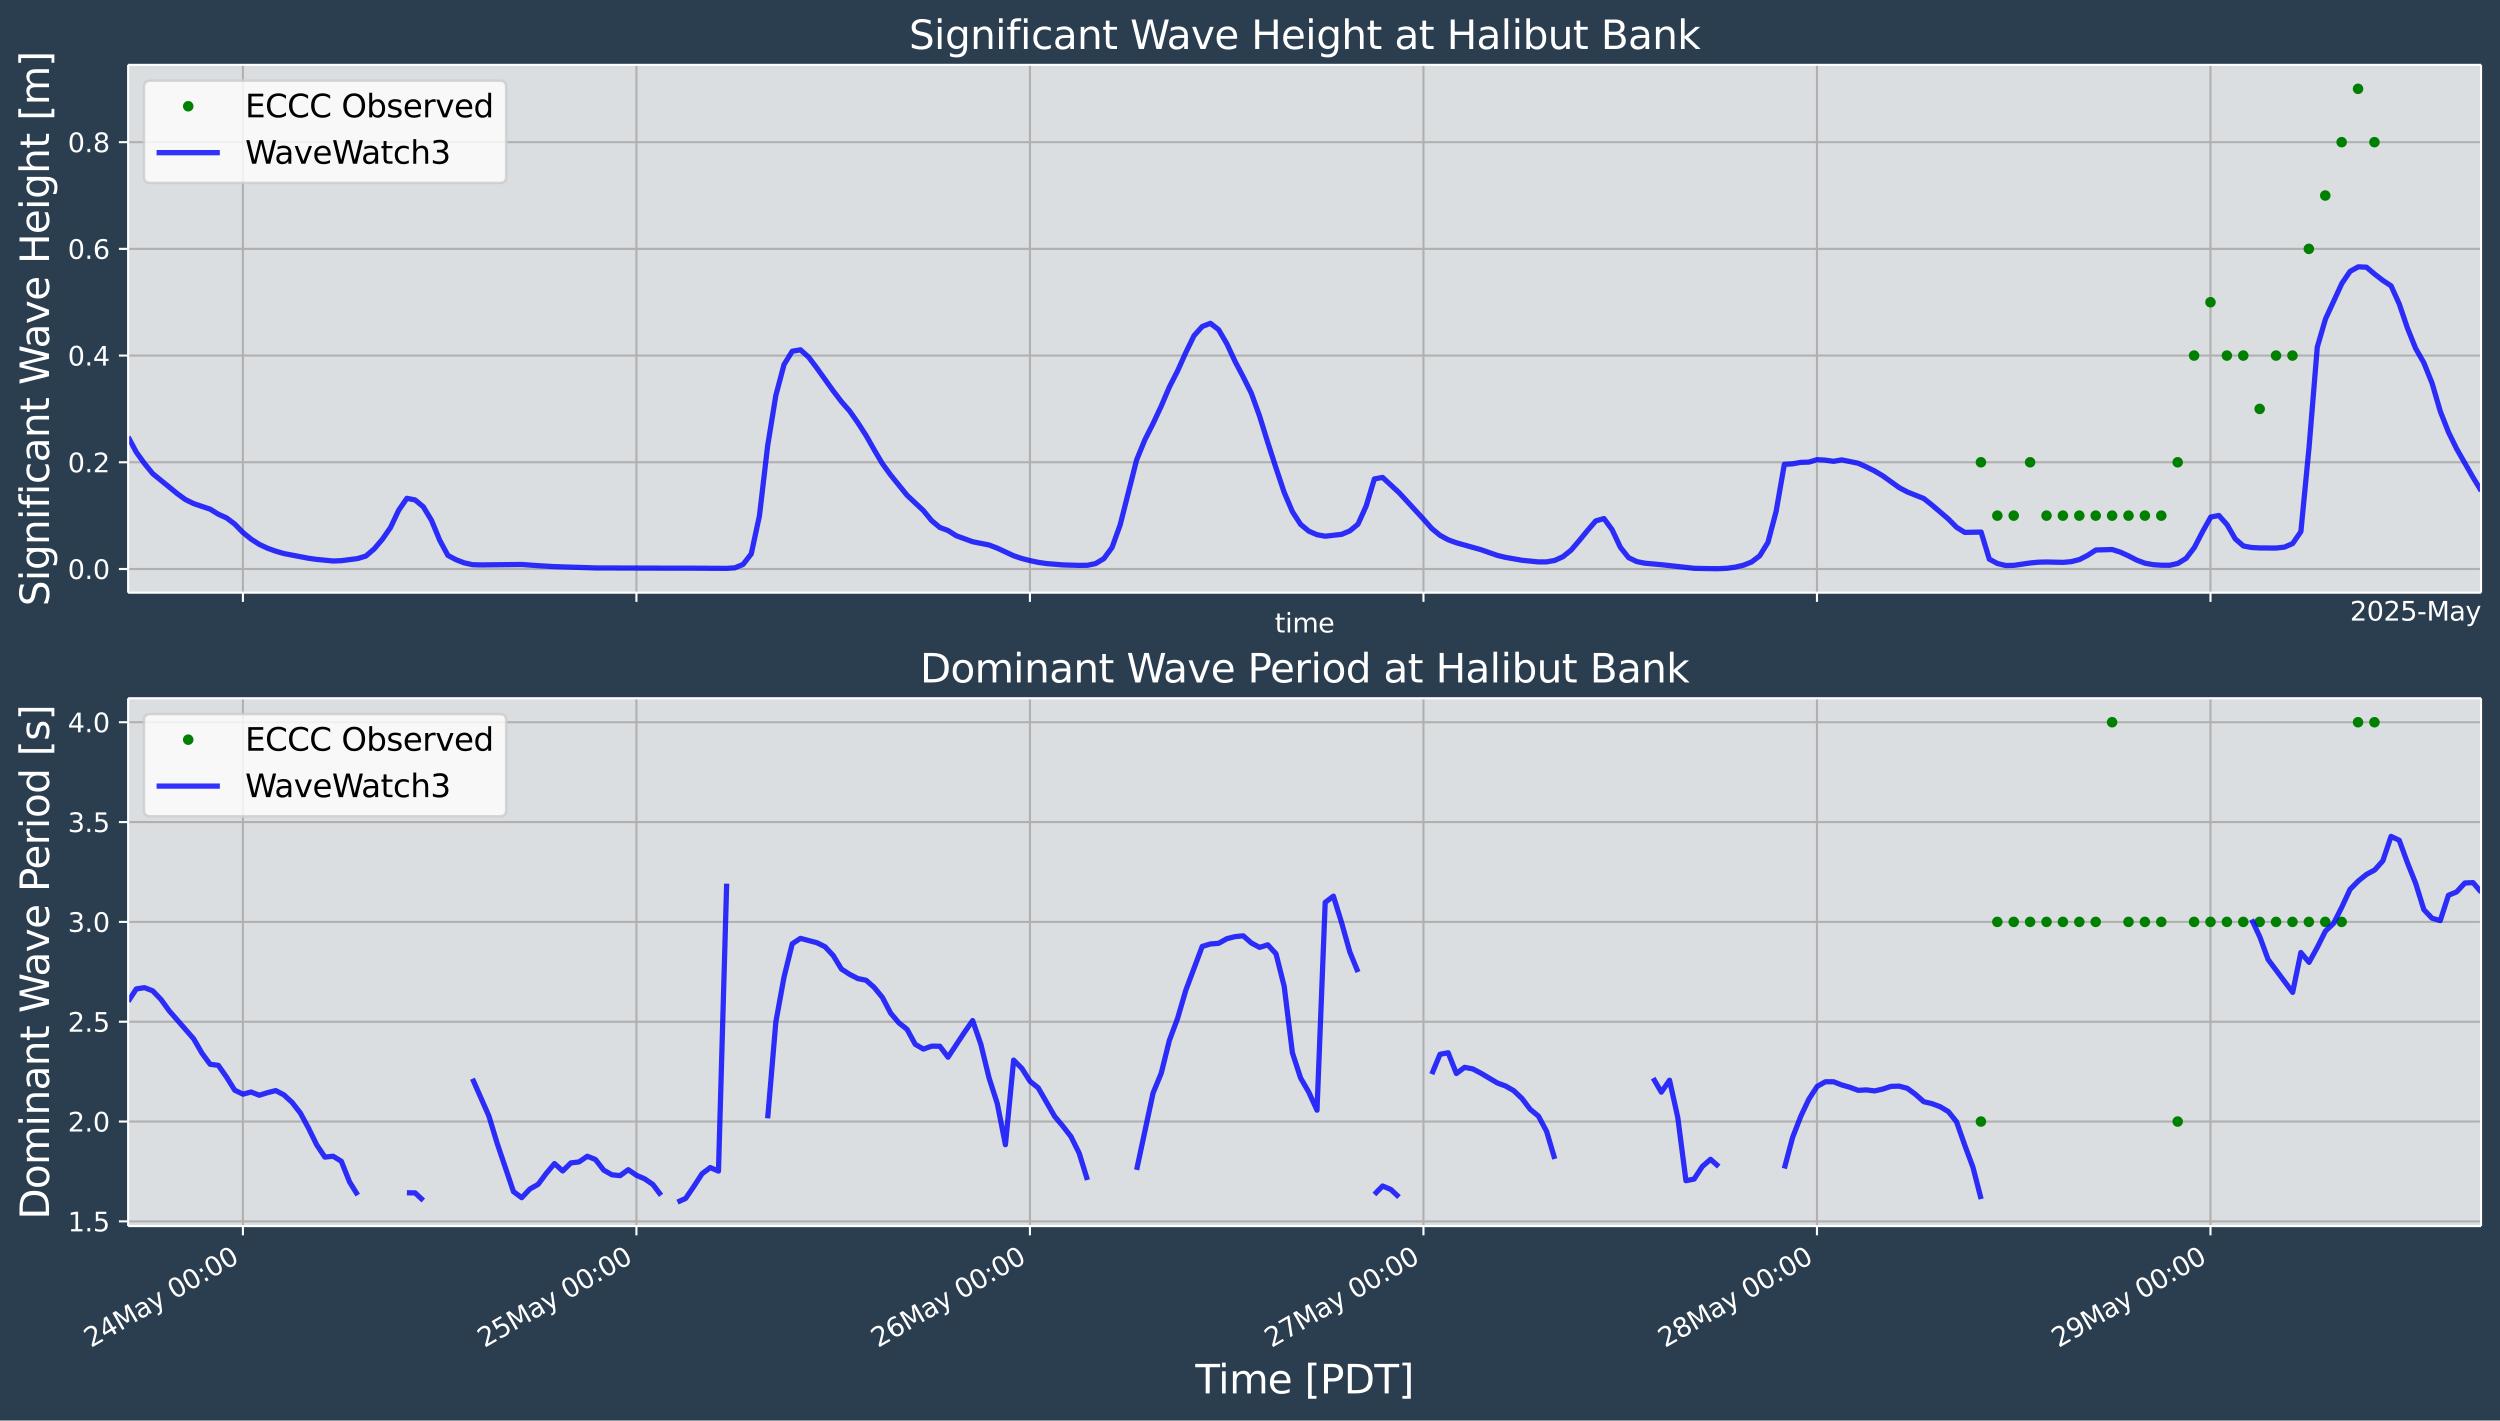 <?xml version="1.0" encoding="UTF-8"?>
<!DOCTYPE svg  PUBLIC '-//W3C//DTD SVG 1.1//EN'  'http://www.w3.org/Graphics/SVG/1.1/DTD/svg11.dtd'>
<svg width="948.62pt" height="539.03pt" version="1.1" viewBox="0 0 948.62 539.03" xmlns="http://www.w3.org/2000/svg" xmlns:xlink="http://www.w3.org/1999/xlink">
 <defs>
  <style type="text/css">*{stroke-linejoin: round; stroke-linecap: butt}</style>
 </defs>
 <g id="figure_1">
  <g id="patch_1">
   <path d="m0 539.03h948.62v-539.03h-948.62z" fill="#2b3e50"/>
  </g>
  <g id="axes_1">
   <g id="patch_2">
    <path d="m48.62 224.89h892.8v-200.29h-892.8z" fill="#dbdee1"/>
   </g>
   <g id="matplotlib.axis_1">
    <g id="xtick_1">
     <g id="line2d_1">
      <path d="m92.172 224.89v-200.29" clip-path="url(#p2f48aa75e2)" fill="none" stroke="#b0b0b0" stroke-linecap="square" stroke-width=".8"/>
     </g>
     <g id="line2d_2">
      <defs>
       <path id="m08b59dfc57" d="m0 0v3.5" stroke="#fff" stroke-width=".8"/>
      </defs>
      <use x="92.172" y="224.889" fill="#ffffff" stroke="#ffffff" stroke-width=".8" xlink:href="#m08b59dfc57"/>
     </g>
    </g>
    <g id="xtick_2">
     <g id="line2d_3">
      <path d="m241.49 224.89v-200.29" clip-path="url(#p2f48aa75e2)" fill="none" stroke="#b0b0b0" stroke-linecap="square" stroke-width=".8"/>
     </g>
     <g id="line2d_4">
      <use x="241.49" y="224.889" fill="#ffffff" stroke="#ffffff" stroke-width=".8" xlink:href="#m08b59dfc57"/>
     </g>
    </g>
    <g id="xtick_3">
     <g id="line2d_5">
      <path d="m390.81 224.89v-200.29" clip-path="url(#p2f48aa75e2)" fill="none" stroke="#b0b0b0" stroke-linecap="square" stroke-width=".8"/>
     </g>
     <g id="line2d_6">
      <use x="390.808" y="224.889" fill="#ffffff" stroke="#ffffff" stroke-width=".8" xlink:href="#m08b59dfc57"/>
     </g>
    </g>
    <g id="xtick_4">
     <g id="line2d_7">
      <path d="m540.13 224.89v-200.29" clip-path="url(#p2f48aa75e2)" fill="none" stroke="#b0b0b0" stroke-linecap="square" stroke-width=".8"/>
     </g>
     <g id="line2d_8">
      <use x="540.127" y="224.889" fill="#ffffff" stroke="#ffffff" stroke-width=".8" xlink:href="#m08b59dfc57"/>
     </g>
    </g>
    <g id="xtick_5">
     <g id="line2d_9">
      <path d="m689.45 224.89v-200.29" clip-path="url(#p2f48aa75e2)" fill="none" stroke="#b0b0b0" stroke-linecap="square" stroke-width=".8"/>
     </g>
     <g id="line2d_10">
      <use x="689.445" y="224.889" fill="#ffffff" stroke="#ffffff" stroke-width=".8" xlink:href="#m08b59dfc57"/>
     </g>
    </g>
    <g id="xtick_6">
     <g id="line2d_11">
      <path d="m838.76 224.89v-200.29" clip-path="url(#p2f48aa75e2)" fill="none" stroke="#b0b0b0" stroke-linecap="square" stroke-width=".8"/>
     </g>
     <g id="line2d_12">
      <use x="838.764" y="224.889" fill="#ffffff" stroke="#ffffff" stroke-width=".8" xlink:href="#m08b59dfc57"/>
     </g>
    </g>
    <g id="text_1">
     <!-- time -->
     <g transform="translate(483.72 239.99) scale(.1 -.1)" fill="#fff">
      <defs>
       <path id="DejaVuSans-74" transform="scale(.016)" d="m1172 4494v-994h1184v-447h-1184v-1900q0-428 117-550t477-122h590v-481h-590q-666 0-919 248-253 249-253 905v1900h-422v447h422v994h578z"/>
       <path id="DejaVuSans-69" transform="scale(.016)" d="m603 3500h575v-3500h-575v3500zm0 1363h575v-729h-575v729z"/>
       <path id="DejaVuSans-6d" transform="scale(.016)" d="m3328 2828q216 388 516 572t706 184q547 0 844-383 297-382 297-1088v-2113h-578v2094q0 503-179 746-178 244-543 244-447 0-707-297-259-296-259-809v-1978h-578v2094q0 506-178 748t-550 242q-441 0-701-298-259-298-259-808v-1978h-578v3500h578v-544q197 322 472 475t653 153q382 0 649-194 267-193 395-562z"/>
       <path id="DejaVuSans-65" transform="scale(.016)" d="m3597 1894v-281h-2644q38-594 358-905t892-311q331 0 642 81t618 244v-544q-310-131-635-200t-659-69q-838 0-1327 487-489 488-489 1320 0 859 464 1363 464 505 1252 505 706 0 1117-455 411-454 411-1235zm-575 169q-6 471-264 752-258 282-683 282-481 0-770-272t-333-766l2050 4z"/>
      </defs>
      <use xlink:href="#DejaVuSans-74"/>
      <use transform="translate(39.209)" xlink:href="#DejaVuSans-69"/>
      <use transform="translate(66.992)" xlink:href="#DejaVuSans-6d"/>
      <use transform="translate(164.4)" xlink:href="#DejaVuSans-65"/>
     </g>
    </g>
    <g id="text_2">
     <!-- 2025-May -->
     <g transform="translate(891.69 235.49) scale(.1 -.1)" fill="#fff">
      <defs>
       <path id="DejaVuSans-32" transform="scale(.016)" d="m1228 531h2203v-531h-2962v531q359 372 979 998 621 627 780 809 303 340 423 576 121 236 121 464 0 372-261 606-261 235-680 235-297 0-627-103-329-103-704-313v638q381 153 712 231 332 78 607 78 725 0 1156-363 431-362 431-968 0-288-108-546-107-257-392-607-78-91-497-524-418-433-1181-1211z"/>
       <path id="DejaVuSans-30" transform="scale(.016)" d="m2034 4250q-487 0-733-480-245-479-245-1442 0-959 245-1439 246-480 733-480 491 0 736 480 246 480 246 1439 0 963-246 1442-245 480-736 480zm0 500q785 0 1199-621 414-620 414-1801 0-1178-414-1799-414-620-1199-620-784 0-1198 620-414 621-414 1799 0 1181 414 1801 414 621 1198 621z"/>
       <path id="DejaVuSans-35" transform="scale(.016)" d="m691 4666h2478v-532h-1900v-1143q137 47 274 70 138 23 276 23 781 0 1237-428 457-428 457-1159 0-753-469-1171-469-417-1322-417-294 0-599 50-304 50-629 150v635q281-153 581-228t634-75q541 0 856 284 316 284 316 772 0 487-316 771-315 285-856 285-253 0-505-56-251-56-513-175v2344z"/>
       <path id="DejaVuSans-2d" transform="scale(.016)" d="m313 2009h1684v-512h-1684v512z"/>
       <path id="DejaVuSans-4d" transform="scale(.016)" d="m628 4666h941l1190-3175 1197 3175h941v-4666h-616v4097l-1203-3200h-634l-1203 3200v-4097h-613v4666z"/>
       <path id="DejaVuSans-61" transform="scale(.016)" d="m2194 1759q-697 0-966-159t-269-544q0-306 202-486 202-179 548-179 479 0 768 339t289 901v128h-572zm1147 238v-1997h-575v531q-197-318-491-470t-719-152q-537 0-855 302-317 302-317 808 0 590 395 890 396 300 1180 300h807v57q0 397-261 614t-733 217q-300 0-585-72-284-72-546-216v532q315 122 612 182 297 61 578 61 760 0 1135-394 375-393 375-1193z"/>
       <path id="DejaVuSans-79" transform="scale(.016)" d="m2059-325q-243-625-475-815-231-191-618-191h-460v481h338q237 0 368 113 132 112 291 531l103 262-1415 3444h609l1094-2737 1094 2737h609l-1538-3825z"/>
      </defs>
      <use xlink:href="#DejaVuSans-32"/>
      <use transform="translate(63.623)" xlink:href="#DejaVuSans-30"/>
      <use transform="translate(127.25)" xlink:href="#DejaVuSans-32"/>
      <use transform="translate(190.87)" xlink:href="#DejaVuSans-35"/>
      <use transform="translate(254.49)" xlink:href="#DejaVuSans-2d"/>
      <use transform="translate(290.58)" xlink:href="#DejaVuSans-4d"/>
      <use transform="translate(376.86)" xlink:href="#DejaVuSans-61"/>
      <use transform="translate(438.13)" xlink:href="#DejaVuSans-79"/>
     </g>
    </g>
   </g>
   <g id="matplotlib.axis_2">
    <g id="ytick_1">
     <g id="line2d_13">
      <path d="m48.62 215.9h892.8" clip-path="url(#p2f48aa75e2)" fill="none" stroke="#b0b0b0" stroke-linecap="square" stroke-width=".8"/>
     </g>
     <g id="line2d_14">
      <defs>
       <path id="m065872c319" d="m0 0h-3.5" stroke="#fff" stroke-width=".8"/>
      </defs>
      <use x="48.62" y="215.899" fill="#ffffff" stroke="#ffffff" stroke-width=".8" xlink:href="#m065872c319"/>
     </g>
     <g id="text_3">
      <!-- 0.0 -->
      <g transform="translate(25.717 219.7) scale(.1 -.1)" fill="#fff">
       <defs>
        <path id="DejaVuSans-2e" transform="scale(.016)" d="m684 794h660v-794h-660v794z"/>
       </defs>
       <use xlink:href="#DejaVuSans-30"/>
       <use transform="translate(63.623)" xlink:href="#DejaVuSans-2e"/>
       <use transform="translate(95.41)" xlink:href="#DejaVuSans-30"/>
      </g>
     </g>
    </g>
    <g id="ytick_2">
     <g id="line2d_15">
      <path d="m48.62 175.41h892.8" clip-path="url(#p2f48aa75e2)" fill="none" stroke="#b0b0b0" stroke-linecap="square" stroke-width=".8"/>
     </g>
     <g id="line2d_16">
      <use x="48.62" y="175.411" fill="#ffffff" stroke="#ffffff" stroke-width=".8" xlink:href="#m065872c319"/>
     </g>
     <g id="text_4">
      <!-- 0.2 -->
      <g transform="translate(25.717 179.21) scale(.1 -.1)" fill="#fff">
       <use xlink:href="#DejaVuSans-30"/>
       <use transform="translate(63.623)" xlink:href="#DejaVuSans-2e"/>
       <use transform="translate(95.41)" xlink:href="#DejaVuSans-32"/>
      </g>
     </g>
    </g>
    <g id="ytick_3">
     <g id="line2d_17">
      <path d="m48.62 134.92h892.8" clip-path="url(#p2f48aa75e2)" fill="none" stroke="#b0b0b0" stroke-linecap="square" stroke-width=".8"/>
     </g>
     <g id="line2d_18">
      <use x="48.62" y="134.922" fill="#ffffff" stroke="#ffffff" stroke-width=".8" xlink:href="#m065872c319"/>
     </g>
     <g id="text_5">
      <!-- 0.4 -->
      <g transform="translate(25.717 138.72) scale(.1 -.1)" fill="#fff">
       <defs>
        <path id="DejaVuSans-34" transform="scale(.016)" d="m2419 4116-1594-2491h1594v2491zm-166 550h794v-3041h666v-525h-666v-1100h-628v1100h-2106v609l1940 2957z"/>
       </defs>
       <use xlink:href="#DejaVuSans-30"/>
       <use transform="translate(63.623)" xlink:href="#DejaVuSans-2e"/>
       <use transform="translate(95.41)" xlink:href="#DejaVuSans-34"/>
      </g>
     </g>
    </g>
    <g id="ytick_4">
     <g id="line2d_19">
      <path d="m48.62 94.434h892.8" clip-path="url(#p2f48aa75e2)" fill="none" stroke="#b0b0b0" stroke-linecap="square" stroke-width=".8"/>
     </g>
     <g id="line2d_20">
      <use x="48.62" y="94.434" fill="#ffffff" stroke="#ffffff" stroke-width=".8" xlink:href="#m065872c319"/>
     </g>
     <g id="text_6">
      <!-- 0.6 -->
      <g transform="translate(25.717 98.233) scale(.1 -.1)" fill="#fff">
       <defs>
        <path id="DejaVuSans-36" transform="scale(.016)" d="m2113 2584q-425 0-674-291-248-290-248-796 0-503 248-796 249-292 674-292t673 292q248 293 248 796 0 506-248 796-248 291-673 291zm1253 1979v-575q-238 112-480 171-242 60-480 60-625 0-955-422-329-422-376-1275 184 272 462 417 279 145 613 145 703 0 1111-427 408-426 408-1160 0-719-425-1154-425-434-1131-434-810 0-1238 620-428 621-428 1799 0 1106 525 1764t1409 658q238 0 480-47t505-140z"/>
       </defs>
       <use xlink:href="#DejaVuSans-30"/>
       <use transform="translate(63.623)" xlink:href="#DejaVuSans-2e"/>
       <use transform="translate(95.41)" xlink:href="#DejaVuSans-36"/>
      </g>
     </g>
    </g>
    <g id="ytick_5">
     <g id="line2d_21">
      <path d="m48.62 53.946h892.8" clip-path="url(#p2f48aa75e2)" fill="none" stroke="#b0b0b0" stroke-linecap="square" stroke-width=".8"/>
     </g>
     <g id="line2d_22">
      <use x="48.62" y="53.946" fill="#ffffff" stroke="#ffffff" stroke-width=".8" xlink:href="#m065872c319"/>
     </g>
     <g id="text_7">
      <!-- 0.8 -->
      <g transform="translate(25.717 57.745) scale(.1 -.1)" fill="#fff">
       <defs>
        <path id="DejaVuSans-38" transform="scale(.016)" d="m2034 2216q-450 0-708-241-257-241-257-662 0-422 257-663 258-241 708-241t709 242q260 243 260 662 0 421-258 662-257 241-711 241zm-631 268q-406 100-633 378-226 279-226 679 0 559 398 884 399 325 1092 325 697 0 1094-325t397-884q0-400-227-679-226-278-629-378 456-106 710-416 255-309 255-755 0-679-414-1042-414-362-1186-362-771 0-1186 362-414 363-414 1042 0 446 256 755 257 310 713 416zm-231 997q0-362 226-565 227-203 636-203 407 0 636 203 230 203 230 565 0 363-230 566-229 203-636 203-409 0-636-203-226-203-226-566z"/>
       </defs>
       <use xlink:href="#DejaVuSans-30"/>
       <use transform="translate(63.623)" xlink:href="#DejaVuSans-2e"/>
       <use transform="translate(95.41)" xlink:href="#DejaVuSans-38"/>
      </g>
     </g>
    </g>
    <g id="text_8">
     <!-- Significant Wave Height [m] -->
     <g transform="translate(18.598 230.01) rotate(-90) scale(.15 -.15)" fill="#fff">
      <defs>
       <path id="BitstreamVeraSans-Roman-53" transform="scale(.016)" d="m3425 4513v-616q-359 172-678 256-319 85-616 85-515 0-795-200t-280-569q0-310 186-468 186-157 705-254l381-78q706-135 1042-474t336-907q0-679-455-1029-454-350-1332-350-331 0-705 75-373 75-773 222v650q384-215 753-325 369-109 725-109 540 0 834 212 294 213 294 607 0 343-211 537t-692 291l-385 75q-706 140-1022 440-315 300-315 835 0 619 436 975t1201 356q329 0 669-60 341-59 697-177z"/>
       <path id="BitstreamVeraSans-Roman-69" transform="scale(.016)" d="m603 3500h575v-3500h-575v3500zm0 1363h575v-729h-575v729z"/>
       <path id="BitstreamVeraSans-Roman-67" transform="scale(.016)" d="m2906 1791q0 625-258 968-257 344-723 344-462 0-720-344-258-343-258-968 0-622 258-966t720-344q466 0 723 344 258 344 258 966zm575-1357q0-893-397-1329-396-436-1215-436-303 0-572 45t-522 139v559q253-137 500-202 247-66 503-66 566 0 847 295t281 892v285q-178-310-456-463t-666-153q-643 0-1037 490-394 491-394 1301 0 812 394 1302 394 491 1037 491 388 0 666-153t456-462v531h575v-3066z"/>
       <path id="BitstreamVeraSans-Roman-6e" transform="scale(.016)" d="m3513 2113v-2113h-575v2094q0 497-194 743-194 247-581 247-466 0-735-297-269-296-269-809v-1978h-578v3500h578v-544q207 316 486 472 280 156 646 156 603 0 912-373 310-373 310-1098z"/>
       <path id="BitstreamVeraSans-Roman-66" transform="scale(.016)" d="m2375 4863v-479h-550q-309 0-430-125-120-125-120-450v-309h947v-447h-947v-3053h-578v3053h-550v447h550v244q0 584 272 851 272 268 862 268h544z"/>
       <path id="BitstreamVeraSans-Roman-63" transform="scale(.016)" d="m3122 3366v-538q-244 135-489 202t-495 67q-560 0-870-355-309-354-309-995t309-996q310-354 870-354 250 0 495 67t489 202v-532q-241-112-499-168-257-57-548-57-791 0-1257 497-465 497-465 1341 0 856 470 1346 471 491 1290 491 265 0 518-55 253-54 491-163z"/>
       <path id="BitstreamVeraSans-Roman-61" transform="scale(.016)" d="m2194 1759q-697 0-966-159t-269-544q0-306 202-486 202-179 548-179 479 0 768 339t289 901v128h-572zm1147 238v-1997h-575v531q-197-318-491-470t-719-152q-537 0-855 302-317 302-317 808 0 590 395 890 396 300 1180 300h807v57q0 397-261 614t-733 217q-300 0-585-72-284-72-546-216v532q315 122 612 182 297 61 578 61 760 0 1135-394 375-393 375-1193z"/>
       <path id="BitstreamVeraSans-Roman-74" transform="scale(.016)" d="m1172 4494v-994h1184v-447h-1184v-1900q0-428 117-550t477-122h590v-481h-590q-666 0-919 248-253 249-253 905v1900h-422v447h422v994h578z"/>
       <path id="BitstreamVeraSans-Roman-57" transform="scale(.016)" d="m213 4666h637l981-3944 978 3944h710l981-3944 978 3944h641l-1172-4666h-794l-984 4050-994-4050h-794l-1168 4666z"/>
       <path id="BitstreamVeraSans-Roman-76" transform="scale(.016)" d="m191 3500h609l1094-2937 1094 2937h609l-1313-3500h-781l-1312 3500z"/>
       <path id="BitstreamVeraSans-Roman-65" transform="scale(.016)" d="m3597 1894v-281h-2644q38-594 358-905t892-311q331 0 642 81t618 244v-544q-310-131-635-200t-659-69q-838 0-1327 487-489 488-489 1320 0 859 464 1363 464 505 1252 505 706 0 1117-455 411-454 411-1235zm-575 169q-6 471-264 752-258 282-683 282-481 0-770-272t-333-766l2050 4z"/>
       <path id="BitstreamVeraSans-Roman-48" transform="scale(.016)" d="m628 4666h631v-1913h2294v1913h631v-4666h-631v2222h-2294v-2222h-631v4666z"/>
       <path id="BitstreamVeraSans-Roman-68" transform="scale(.016)" d="m3513 2113v-2113h-575v2094q0 497-194 743-194 247-581 247-466 0-735-297-269-296-269-809v-1978h-578v4863h578v-1907q207 316 486 472 280 156 646 156 603 0 912-373 310-373 310-1098z"/>
       <path id="BitstreamVeraSans-Roman-5b" transform="scale(.016)" d="m550 4863h1325v-447h-750v-4813h750v-447h-1325v5707z"/>
       <path id="BitstreamVeraSans-Roman-6d" transform="scale(.016)" d="m3328 2828q216 388 516 572t706 184q547 0 844-383 297-382 297-1088v-2113h-578v2094q0 503-179 746-178 244-543 244-447 0-707-297-259-296-259-809v-1978h-578v2094q0 506-178 748t-550 242q-441 0-701-298-259-298-259-808v-1978h-578v3500h578v-544q197 322 472 475t653 153q382 0 649-194 267-193 395-562z"/>
       <path id="BitstreamVeraSans-Roman-5d" transform="scale(.016)" d="m1947 4863v-5707h-1325v447h747v4813h-747v447h1325z"/>
      </defs>
      <use xlink:href="#BitstreamVeraSans-Roman-53"/>
      <use transform="translate(63.477)" xlink:href="#BitstreamVeraSans-Roman-69"/>
      <use transform="translate(91.26)" xlink:href="#BitstreamVeraSans-Roman-67"/>
      <use transform="translate(154.74)" xlink:href="#BitstreamVeraSans-Roman-6e"/>
      <use transform="translate(218.12)" xlink:href="#BitstreamVeraSans-Roman-69"/>
      <use transform="translate(245.9)" xlink:href="#BitstreamVeraSans-Roman-66"/>
      <use transform="translate(281.1)" xlink:href="#BitstreamVeraSans-Roman-69"/>
      <use transform="translate(308.89)" xlink:href="#BitstreamVeraSans-Roman-63"/>
      <use transform="translate(363.87)" xlink:href="#BitstreamVeraSans-Roman-61"/>
      <use transform="translate(425.15)" xlink:href="#BitstreamVeraSans-Roman-6e"/>
      <use transform="translate(488.53)" xlink:href="#BitstreamVeraSans-Roman-74"/>
      <use transform="translate(527.73)" xlink:href="#BitstreamVeraSans-Roman-20"/>
      <use transform="translate(559.52)" xlink:href="#BitstreamVeraSans-Roman-57"/>
      <use transform="translate(652.02)" xlink:href="#BitstreamVeraSans-Roman-61"/>
      <use transform="translate(713.3)" xlink:href="#BitstreamVeraSans-Roman-76"/>
      <use transform="translate(772.48)" xlink:href="#BitstreamVeraSans-Roman-65"/>
      <use transform="translate(834.01)" xlink:href="#BitstreamVeraSans-Roman-20"/>
      <use transform="translate(865.79)" xlink:href="#BitstreamVeraSans-Roman-48"/>
      <use transform="translate(940.99)" xlink:href="#BitstreamVeraSans-Roman-65"/>
      <use transform="translate(1002.5)" xlink:href="#BitstreamVeraSans-Roman-69"/>
      <use transform="translate(1030.3)" xlink:href="#BitstreamVeraSans-Roman-67"/>
      <use transform="translate(1093.8)" xlink:href="#BitstreamVeraSans-Roman-68"/>
      <use transform="translate(1157.2)" xlink:href="#BitstreamVeraSans-Roman-74"/>
      <use transform="translate(1196.4)" xlink:href="#BitstreamVeraSans-Roman-20"/>
      <use transform="translate(1228.1)" xlink:href="#BitstreamVeraSans-Roman-5b"/>
      <use transform="translate(1267.2)" xlink:href="#BitstreamVeraSans-Roman-6d"/>
      <use transform="translate(1364.6)" xlink:href="#BitstreamVeraSans-Roman-5d"/>
     </g>
    </g>
   </g>
   <g id="line2d_23">
    <defs>
     <path id="m6e8145bf26" d="m0 1.5c0.398 0 0.779-0.158 1.061-0.439 0.281-0.281 0.439-0.663 0.439-1.061s-0.158-0.779-0.439-1.061c-0.281-0.281-0.663-0.439-1.061-0.439s-0.779 0.158-1.061 0.439c-0.281 0.281-0.439 0.663-0.439 1.061s0.158 0.779 0.439 1.061c0.281 0.281 0.663 0.439 1.061 0.439z" stroke="#008000"/>
    </defs>
    <g clip-path="url(#p2f48aa75e2)" fill="#008000" stroke="#008000">
     <use x="751.661" y="175.411" xlink:href="#m6e8145bf26"/>
     <use x="757.883" y="195.655" xlink:href="#m6e8145bf26"/>
     <use x="764.105" y="195.655" xlink:href="#m6e8145bf26"/>
     <use x="770.326" y="175.411" xlink:href="#m6e8145bf26"/>
     <use x="776.548" y="195.655" xlink:href="#m6e8145bf26"/>
     <use x="782.769" y="195.655" xlink:href="#m6e8145bf26"/>
     <use x="788.991" y="195.655" xlink:href="#m6e8145bf26"/>
     <use x="795.213" y="195.655" xlink:href="#m6e8145bf26"/>
     <use x="801.434" y="195.655" xlink:href="#m6e8145bf26"/>
     <use x="807.656" y="195.655" xlink:href="#m6e8145bf26"/>
     <use x="813.877" y="195.655" xlink:href="#m6e8145bf26"/>
     <use x="820.099" y="195.655" xlink:href="#m6e8145bf26"/>
     <use x="826.321" y="175.411" xlink:href="#m6e8145bf26"/>
     <use x="832.542" y="134.922" xlink:href="#m6e8145bf26"/>
     <use x="838.764" y="114.678" xlink:href="#m6e8145bf26"/>
     <use x="844.985" y="134.922" xlink:href="#m6e8145bf26"/>
     <use x="851.207" y="134.922" xlink:href="#m6e8145bf26"/>
     <use x="857.429" y="155.167" xlink:href="#m6e8145bf26"/>
     <use x="863.65" y="134.922" xlink:href="#m6e8145bf26"/>
     <use x="869.872" y="134.922" xlink:href="#m6e8145bf26"/>
     <use x="876.093" y="94.434" xlink:href="#m6e8145bf26"/>
     <use x="882.315" y="74.19" xlink:href="#m6e8145bf26"/>
     <use x="888.537" y="53.946" xlink:href="#m6e8145bf26"/>
     <use x="894.758" y="33.702" xlink:href="#m6e8145bf26"/>
     <use x="900.98" y="53.946" xlink:href="#m6e8145bf26"/>
    </g>
   </g>
   <g id="line2d_24">
    <path d="m48.62 165.8 3.111 5.798 3.111 4.313 3.111 3.818 9.332 7.598 3.111 2.261 3.111 1.51 6.222 2.104 3.111 1.909 3.111 1.404 3.111 2.338 3.111 3.195 3.111 2.526 3.111 1.993 3.111 1.457 3.111 1.117 3.111 0.904 9.332 1.784 3.111 0.438 6.222 0.597 3.111-0.115 6.222-0.809 3.111-0.958 3.111-2.673 3.111-3.646 3.111-4.483 3.111-6.58 3.111-4.518 3.111 0.622 3.111 2.582 3.111 5.153 3.111 7.528 3.111 5.771 3.111 1.652 3.111 1.198 3.111 0.678 3.111 0.094 15.554-0.173 6.222 0.457 6.222 0.36 15.554 0.495 24.886 0.081 12.443 0.016 12.443 0.069 3.111-0.211 3.111-1.28 3.111-3.997 3.111-14.459 3.111-26.545 3.111-19.134 3.111-11.71 3.111-5.05 3.111-0.546 3.111 2.778 3.111 4.128 6.222 8.686 3.111 4.08 3.111 3.548 3.111 4.432 3.111 4.831 3.111 5.482 3.111 5.253 3.111 4.276 6.222 7.679 6.222 5.839 3.111 3.801 3.111 2.6 3.111 1.151 3.111 1.981 6.222 2.273 6.222 1.233 3.111 1.195 6.222 2.893 3.111 1.048 3.111 0.791 3.111 0.664 3.111 0.455 6.222 0.515 6.222 0.184 3.111-0.04 3.111-0.652 3.111-1.862 3.111-4.211 3.111-8.662 6.222-24.575 3.111-7.601 3.111-6.158 3.111-6.657 3.111-7.289 3.111-6.088 3.111-6.961 3.111-6.392 3.111-3.486 3.111-1.224 3.111 2.414 3.111 5.32 3.111 6.685 3.111 5.907 3.111 6.255 3.111 8.644 3.111 10.036 3.111 9.636 3.111 9.271 3.111 7.297 3.111 4.825 3.111 2.576 3.111 1.355 3.111 0.564 6.222-0.701 3.111-1.303 3.111-2.557 3.111-6.925 3.111-10.24 3.111-0.579 6.222 5.746 9.332 10.115 3.111 3.531 3.111 2.568 3.111 1.705 3.111 1.134 9.332 2.619 6.222 2.181 3.111 0.741 6.222 1.099 6.222 0.62 3.111-0.014 3.111-0.542 3.111-1.424 3.111-2.513 3.111-3.639 3.111-3.812 3.111-3.613 3.111-0.9 3.111 4.259 3.111 6.649 3.111 3.925 3.111 1.498 3.111 0.628 6.222 0.558 12.443 1.372 6.222 0.129 3.111 0.009 3.111-0.149 3.111-0.429 3.111-0.717 3.111-1.23 3.111-2.362 3.111-5.081 3.111-11.764 3.111-17.86 3.111-0.185 3.111-0.555 3.111-0.11 3.111-0.922 3.111 0.185 3.111 0.439 3.111-0.539 6.222 1.26 3.111 1.399 3.111 1.54 3.111 1.837 6.222 4.48 3.111 1.649 6.222 2.477 3.111 2.47 6.222 5.298 3.111 3.16 3.111 1.94 6.222-0.114 3.111 10.274 3.111 1.659 3.111 0.756 3.111-0.064 6.222-0.915 3.111-0.285 3.111-0.077 6.222 0.148 3.111-0.286 3.111-0.792 3.111-1.608 3.111-2.013 6.222-0.172 3.111 1.003 3.111 1.436 3.111 1.6 3.111 1.165 3.111 0.541 3.111 0.207 3.111 0.017 3.111-0.709 3.111-1.916 3.111-4.068 3.111-6 3.111-5.586 3.111-0.617 3.111 3.515 3.111 5.386 3.111 2.687 3.111 0.569 3.111 0.166 6.222 0.035 3.111-0.353 3.111-1.366 3.111-4.526 3.111-32.079 3.111-37.922 3.111-10.662 6.222-13.51 3.111-4.573 3.111-1.718 3.111 0.146 3.111 2.626 3.111 2.402 3.111 2.04 3.111 6.888 3.111 9.179 3.111 7.705 3.111 5.435 3.111 7.738 3.111 10.649 3.111 7.919 3.111 6.353 6.222 10.857 3.111 5.101v0" clip-path="url(#p2f48aa75e2)" fill="none" stroke="#00f" stroke-linecap="square" stroke-opacity=".8" stroke-width="2"/>
   </g>
   <g id="patch_3">
    <path d="m48.62 224.89v-200.29" fill="none" stroke="#fff" stroke-linecap="square" stroke-width=".8"/>
   </g>
   <g id="patch_4">
    <path d="m941.42 224.89v-200.29" fill="none" stroke="#fff" stroke-linecap="square" stroke-width=".8"/>
   </g>
   <g id="patch_5">
    <path d="m48.62 224.89h892.8" fill="none" stroke="#fff" stroke-linecap="square" stroke-width=".8"/>
   </g>
   <g id="patch_6">
    <path d="m48.62 24.598h892.8" fill="none" stroke="#fff" stroke-linecap="square" stroke-width=".8"/>
   </g>
   <g id="text_9">
    <!-- Significant Wave Height at Halibut Bank -->
    <g transform="translate(344.91 18.598) scale(.15 -.15)" fill="#fff">
     <defs>
      <path id="BitstreamVeraSans-Roman-6c" transform="scale(.016)" d="m603 4863h575v-4863h-575v4863z"/>
      <path id="BitstreamVeraSans-Roman-62" transform="scale(.016)" d="m3116 1747q0 634-261 995t-717 361q-457 0-718-361t-261-995 261-995 718-361q456 0 717 361t261 995zm-1957 1222q182 312 458 463 277 152 661 152 638 0 1036-506 399-506 399-1331t-399-1332q-398-506-1036-506-384 0-661 152-276 152-458 464v-525h-578v4863h578v-1894z"/>
      <path id="BitstreamVeraSans-Roman-75" transform="scale(.016)" d="m544 1381v2119h575v-2097q0-497 193-746 194-248 582-248 465 0 735 297 271 297 271 810v1984h575v-3500h-575v538q-209-319-486-474-276-155-642-155-603 0-916 375-312 375-312 1097z"/>
      <path id="BitstreamVeraSans-Roman-42" transform="scale(.016)" d="m1259 2228v-1709h1013q509 0 754 211 246 211 246 645 0 438-246 645-245 208-754 208h-1013zm0 1919v-1406h935q462 0 688 173 227 174 227 530 0 353-227 528-226 175-688 175h-935zm-631 519h1613q722 0 1112-300 391-300 391-853 0-429-200-682t-588-315q466-100 724-418 258-317 258-792 0-625-425-966-425-340-1210-340h-1675v4666z"/>
      <path id="BitstreamVeraSans-Roman-6b" transform="scale(.016)" d="m581 4863h578v-2872l1716 1509h734l-1856-1637 1935-1863h-750l-1779 1709v-1709h-578v4863z"/>
     </defs>
     <use xlink:href="#BitstreamVeraSans-Roman-53"/>
     <use transform="translate(63.477)" xlink:href="#BitstreamVeraSans-Roman-69"/>
     <use transform="translate(91.26)" xlink:href="#BitstreamVeraSans-Roman-67"/>
     <use transform="translate(154.74)" xlink:href="#BitstreamVeraSans-Roman-6e"/>
     <use transform="translate(218.12)" xlink:href="#BitstreamVeraSans-Roman-69"/>
     <use transform="translate(245.9)" xlink:href="#BitstreamVeraSans-Roman-66"/>
     <use transform="translate(281.1)" xlink:href="#BitstreamVeraSans-Roman-69"/>
     <use transform="translate(308.89)" xlink:href="#BitstreamVeraSans-Roman-63"/>
     <use transform="translate(363.87)" xlink:href="#BitstreamVeraSans-Roman-61"/>
     <use transform="translate(425.15)" xlink:href="#BitstreamVeraSans-Roman-6e"/>
     <use transform="translate(488.53)" xlink:href="#BitstreamVeraSans-Roman-74"/>
     <use transform="translate(527.73)" xlink:href="#BitstreamVeraSans-Roman-20"/>
     <use transform="translate(559.52)" xlink:href="#BitstreamVeraSans-Roman-57"/>
     <use transform="translate(652.02)" xlink:href="#BitstreamVeraSans-Roman-61"/>
     <use transform="translate(713.3)" xlink:href="#BitstreamVeraSans-Roman-76"/>
     <use transform="translate(772.48)" xlink:href="#BitstreamVeraSans-Roman-65"/>
     <use transform="translate(834.01)" xlink:href="#BitstreamVeraSans-Roman-20"/>
     <use transform="translate(865.79)" xlink:href="#BitstreamVeraSans-Roman-48"/>
     <use transform="translate(940.99)" xlink:href="#BitstreamVeraSans-Roman-65"/>
     <use transform="translate(1002.5)" xlink:href="#BitstreamVeraSans-Roman-69"/>
     <use transform="translate(1030.3)" xlink:href="#BitstreamVeraSans-Roman-67"/>
     <use transform="translate(1093.8)" xlink:href="#BitstreamVeraSans-Roman-68"/>
     <use transform="translate(1157.2)" xlink:href="#BitstreamVeraSans-Roman-74"/>
     <use transform="translate(1196.4)" xlink:href="#BitstreamVeraSans-Roman-20"/>
     <use transform="translate(1228.1)" xlink:href="#BitstreamVeraSans-Roman-61"/>
     <use transform="translate(1289.4)" xlink:href="#BitstreamVeraSans-Roman-74"/>
     <use transform="translate(1328.6)" xlink:href="#BitstreamVeraSans-Roman-20"/>
     <use transform="translate(1360.4)" xlink:href="#BitstreamVeraSans-Roman-48"/>
     <use transform="translate(1435.6)" xlink:href="#BitstreamVeraSans-Roman-61"/>
     <use transform="translate(1496.9)" xlink:href="#BitstreamVeraSans-Roman-6c"/>
     <use transform="translate(1524.7)" xlink:href="#BitstreamVeraSans-Roman-69"/>
     <use transform="translate(1552.5)" xlink:href="#BitstreamVeraSans-Roman-62"/>
     <use transform="translate(1615.9)" xlink:href="#BitstreamVeraSans-Roman-75"/>
     <use transform="translate(1679.3)" xlink:href="#BitstreamVeraSans-Roman-74"/>
     <use transform="translate(1718.5)" xlink:href="#BitstreamVeraSans-Roman-20"/>
     <use transform="translate(1750.3)" xlink:href="#BitstreamVeraSans-Roman-42"/>
     <use transform="translate(1818.9)" xlink:href="#BitstreamVeraSans-Roman-61"/>
     <use transform="translate(1880.2)" xlink:href="#BitstreamVeraSans-Roman-6e"/>
     <use transform="translate(1943.6)" xlink:href="#BitstreamVeraSans-Roman-6b"/>
    </g>
   </g>
   <g id="legend_1">
    <g id="patch_7">
     <path d="m57.02 69.425h132.67q2.4 0 2.4-2.4v-34.028q0-2.4-2.4-2.4h-132.67q-2.4 0-2.4 2.4v34.028q0 2.4 2.4 2.4z" fill="#fff" opacity=".8" stroke="#ccc"/>
    </g>
    <g id="line2d_25">
     <use x="71.42" y="40.316" fill="#008000" stroke="#008000" xlink:href="#m6e8145bf26"/>
    </g>
    <g id="text_10">
     <!-- ECCC Observed -->
     <g transform="translate(93.02 44.516) scale(.12 -.12)">
      <defs>
       <path id="BitstreamVeraSans-Roman-45" transform="scale(.016)" d="m628 4666h2950v-532h-2319v-1381h2222v-531h-2222v-1691h2375v-531h-3006v4666z"/>
       <path id="BitstreamVeraSans-Roman-43" transform="scale(.016)" d="m4122 4306v-665q-319 297-680 443-361 147-767 147-800 0-1225-489t-425-1414q0-922 425-1411t1225-489q406 0 767 147t680 444v-660q-331-225-702-338-370-112-782-112-1060 0-1670 648-609 649-609 1771 0 1125 609 1773 610 649 1670 649 418 0 788-111 371-111 696-333z"/>
       <path id="BitstreamVeraSans-Roman-4f" transform="scale(.016)" d="m2522 4238q-688 0-1093-513-404-512-404-1397 0-881 404-1394 405-512 1093-512 687 0 1089 512 402 513 402 1394 0 885-402 1397-402 513-1089 513zm0 512q981 0 1568-658 588-658 588-1764 0-1103-588-1761-587-658-1568-658-984 0-1574 656-589 657-589 1763t589 1764q590 658 1574 658z"/>
       <path id="BitstreamVeraSans-Roman-73" transform="scale(.016)" d="m2834 3397v-544q-243 125-506 187-262 63-544 63-428 0-642-131t-214-394q0-200 153-314t616-217l197-44q612-131 870-370t258-667q0-488-386-773-386-284-1061-284-281 0-586 55t-642 164v594q319-166 628-249 309-82 613-82 406 0 624 139 219 139 219 392 0 234-158 359-157 125-692 241l-200 47q-534 112-772 345-237 233-237 639 0 494 350 762 350 269 994 269 318 0 599-47 282-46 519-140z"/>
       <path id="BitstreamVeraSans-Roman-72" transform="scale(.016)" d="m2631 2963q-97 56-211 82-114 27-251 27-488 0-749-317t-261-911v-1844h-578v3500h578v-544q182 319 472 473 291 155 707 155 59 0 131-8 72-7 159-23l3-590z"/>
       <path id="BitstreamVeraSans-Roman-64" transform="scale(.016)" d="m2906 2969v1894h575v-4863h-575v525q-181-312-458-464-276-152-664-152-634 0-1033 506-398 507-398 1332t398 1331q399 506 1033 506 388 0 664-152 277-151 458-463zm-1959-1222q0-634 261-995t717-361 718 361q263 361 263 995t-263 995q-262 361-718 361t-717-361-261-995z"/>
      </defs>
      <use xlink:href="#BitstreamVeraSans-Roman-45"/>
      <use transform="translate(63.184)" xlink:href="#BitstreamVeraSans-Roman-43"/>
      <use transform="translate(133.01)" xlink:href="#BitstreamVeraSans-Roman-43"/>
      <use transform="translate(202.83)" xlink:href="#BitstreamVeraSans-Roman-43"/>
      <use transform="translate(272.66)" xlink:href="#BitstreamVeraSans-Roman-20"/>
      <use transform="translate(304.44)" xlink:href="#BitstreamVeraSans-Roman-4f"/>
      <use transform="translate(383.15)" xlink:href="#BitstreamVeraSans-Roman-62"/>
      <use transform="translate(446.63)" xlink:href="#BitstreamVeraSans-Roman-73"/>
      <use transform="translate(498.73)" xlink:href="#BitstreamVeraSans-Roman-65"/>
      <use transform="translate(560.25)" xlink:href="#BitstreamVeraSans-Roman-72"/>
      <use transform="translate(601.37)" xlink:href="#BitstreamVeraSans-Roman-76"/>
      <use transform="translate(660.55)" xlink:href="#BitstreamVeraSans-Roman-65"/>
      <use transform="translate(722.07)" xlink:href="#BitstreamVeraSans-Roman-64"/>
     </g>
    </g>
    <g id="line2d_26">
     <path d="m59.42 57.93h12 12" fill="none" stroke="#00f" stroke-linecap="square" stroke-opacity=".8" stroke-width="2"/>
    </g>
    <g id="text_11">
     <!-- WaveWatch3 -->
     <g transform="translate(93.02 62.13) scale(.12 -.12)">
      <defs>
       <path id="BitstreamVeraSans-Roman-33" transform="scale(.016)" d="m2597 2516q453-97 707-404 255-306 255-756 0-690-475-1069-475-378-1350-378-293 0-604 58t-642 174v609q262-153 574-231 313-78 654-78 593 0 904 234t311 681q0 413-289 645-289 233-804 233h-544v519h569q465 0 712 186t247 536q0 359-255 551-254 193-729 193-260 0-557-57-297-56-653-174v562q360 100 674 150t592 50q719 0 1137-327 419-326 419-882 0-388-222-655t-631-370z"/>
      </defs>
      <use xlink:href="#BitstreamVeraSans-Roman-57"/>
      <use transform="translate(92.502)" xlink:href="#BitstreamVeraSans-Roman-61"/>
      <use transform="translate(153.78)" xlink:href="#BitstreamVeraSans-Roman-76"/>
      <use transform="translate(212.96)" xlink:href="#BitstreamVeraSans-Roman-65"/>
      <use transform="translate(274.48)" xlink:href="#BitstreamVeraSans-Roman-57"/>
      <use transform="translate(366.99)" xlink:href="#BitstreamVeraSans-Roman-61"/>
      <use transform="translate(428.27)" xlink:href="#BitstreamVeraSans-Roman-74"/>
      <use transform="translate(467.47)" xlink:href="#BitstreamVeraSans-Roman-63"/>
      <use transform="translate(522.46)" xlink:href="#BitstreamVeraSans-Roman-68"/>
      <use transform="translate(585.83)" xlink:href="#BitstreamVeraSans-Roman-33"/>
     </g>
    </g>
   </g>
  </g>
  <g id="axes_2">
   <g id="patch_8">
    <path d="m48.62 465.24h892.8v-200.29h-892.8z" fill="#dbdee1"/>
   </g>
   <g id="matplotlib.axis_3">
    <g id="xtick_7">
     <g id="line2d_27">
      <path d="m92.172 465.24v-200.29" clip-path="url(#pd4bbbe325d)" fill="none" stroke="#b0b0b0" stroke-linecap="square" stroke-width=".8"/>
     </g>
     <g id="line2d_28">
      <use x="92.172" y="465.238" fill="#ffffff" stroke="#ffffff" stroke-width=".8" xlink:href="#m08b59dfc57"/>
     </g>
     <g id="text_12">
      <!-- 24May 00:00 -->
      <g transform="translate(34.496 511.52) rotate(-30) scale(.1 -.1)" fill="#fff">
       <defs>
        <path id="DejaVuSans-3a" transform="scale(.016)" d="m750 794h659v-794h-659v794zm0 2515h659v-793h-659v793z"/>
       </defs>
       <use xlink:href="#DejaVuSans-32"/>
       <use transform="translate(63.623)" xlink:href="#DejaVuSans-34"/>
       <use transform="translate(127.25)" xlink:href="#DejaVuSans-4d"/>
       <use transform="translate(213.53)" xlink:href="#DejaVuSans-61"/>
       <use transform="translate(274.8)" xlink:href="#DejaVuSans-79"/>
       <use transform="translate(333.98)" xlink:href="#DejaVuSans-20"/>
       <use transform="translate(365.77)" xlink:href="#DejaVuSans-30"/>
       <use transform="translate(429.39)" xlink:href="#DejaVuSans-30"/>
       <use transform="translate(493.02)" xlink:href="#DejaVuSans-3a"/>
       <use transform="translate(526.71)" xlink:href="#DejaVuSans-30"/>
       <use transform="translate(590.33)" xlink:href="#DejaVuSans-30"/>
      </g>
     </g>
    </g>
    <g id="xtick_8">
     <g id="line2d_29">
      <path d="m241.49 465.24v-200.29" clip-path="url(#pd4bbbe325d)" fill="none" stroke="#b0b0b0" stroke-linecap="square" stroke-width=".8"/>
     </g>
     <g id="line2d_30">
      <use x="241.49" y="465.238" fill="#ffffff" stroke="#ffffff" stroke-width=".8" xlink:href="#m08b59dfc57"/>
     </g>
     <g id="text_13">
      <!-- 25May 00:00 -->
      <g transform="translate(183.81 511.52) rotate(-30) scale(.1 -.1)" fill="#fff">
       <use xlink:href="#DejaVuSans-32"/>
       <use transform="translate(63.623)" xlink:href="#DejaVuSans-35"/>
       <use transform="translate(127.25)" xlink:href="#DejaVuSans-4d"/>
       <use transform="translate(213.53)" xlink:href="#DejaVuSans-61"/>
       <use transform="translate(274.8)" xlink:href="#DejaVuSans-79"/>
       <use transform="translate(333.98)" xlink:href="#DejaVuSans-20"/>
       <use transform="translate(365.77)" xlink:href="#DejaVuSans-30"/>
       <use transform="translate(429.39)" xlink:href="#DejaVuSans-30"/>
       <use transform="translate(493.02)" xlink:href="#DejaVuSans-3a"/>
       <use transform="translate(526.71)" xlink:href="#DejaVuSans-30"/>
       <use transform="translate(590.33)" xlink:href="#DejaVuSans-30"/>
      </g>
     </g>
    </g>
    <g id="xtick_9">
     <g id="line2d_31">
      <path d="m390.81 465.24v-200.29" clip-path="url(#pd4bbbe325d)" fill="none" stroke="#b0b0b0" stroke-linecap="square" stroke-width=".8"/>
     </g>
     <g id="line2d_32">
      <use x="390.808" y="465.238" fill="#ffffff" stroke="#ffffff" stroke-width=".8" xlink:href="#m08b59dfc57"/>
     </g>
     <g id="text_14">
      <!-- 26May 00:00 -->
      <g transform="translate(333.13 511.52) rotate(-30) scale(.1 -.1)" fill="#fff">
       <use xlink:href="#DejaVuSans-32"/>
       <use transform="translate(63.623)" xlink:href="#DejaVuSans-36"/>
       <use transform="translate(127.25)" xlink:href="#DejaVuSans-4d"/>
       <use transform="translate(213.53)" xlink:href="#DejaVuSans-61"/>
       <use transform="translate(274.8)" xlink:href="#DejaVuSans-79"/>
       <use transform="translate(333.98)" xlink:href="#DejaVuSans-20"/>
       <use transform="translate(365.77)" xlink:href="#DejaVuSans-30"/>
       <use transform="translate(429.39)" xlink:href="#DejaVuSans-30"/>
       <use transform="translate(493.02)" xlink:href="#DejaVuSans-3a"/>
       <use transform="translate(526.71)" xlink:href="#DejaVuSans-30"/>
       <use transform="translate(590.33)" xlink:href="#DejaVuSans-30"/>
      </g>
     </g>
    </g>
    <g id="xtick_10">
     <g id="line2d_33">
      <path d="m540.13 465.24v-200.29" clip-path="url(#pd4bbbe325d)" fill="none" stroke="#b0b0b0" stroke-linecap="square" stroke-width=".8"/>
     </g>
     <g id="line2d_34">
      <use x="540.127" y="465.238" fill="#ffffff" stroke="#ffffff" stroke-width=".8" xlink:href="#m08b59dfc57"/>
     </g>
     <g id="text_15">
      <!-- 27May 00:00 -->
      <g transform="translate(482.45 511.52) rotate(-30) scale(.1 -.1)" fill="#fff">
       <defs>
        <path id="DejaVuSans-37" transform="scale(.016)" d="m525 4666h3e3v-269l-1694-4397h-659l1594 4134h-2241v532z"/>
       </defs>
       <use xlink:href="#DejaVuSans-32"/>
       <use transform="translate(63.623)" xlink:href="#DejaVuSans-37"/>
       <use transform="translate(127.25)" xlink:href="#DejaVuSans-4d"/>
       <use transform="translate(213.53)" xlink:href="#DejaVuSans-61"/>
       <use transform="translate(274.8)" xlink:href="#DejaVuSans-79"/>
       <use transform="translate(333.98)" xlink:href="#DejaVuSans-20"/>
       <use transform="translate(365.77)" xlink:href="#DejaVuSans-30"/>
       <use transform="translate(429.39)" xlink:href="#DejaVuSans-30"/>
       <use transform="translate(493.02)" xlink:href="#DejaVuSans-3a"/>
       <use transform="translate(526.71)" xlink:href="#DejaVuSans-30"/>
       <use transform="translate(590.33)" xlink:href="#DejaVuSans-30"/>
      </g>
     </g>
    </g>
    <g id="xtick_11">
     <g id="line2d_35">
      <path d="m689.45 465.24v-200.29" clip-path="url(#pd4bbbe325d)" fill="none" stroke="#b0b0b0" stroke-linecap="square" stroke-width=".8"/>
     </g>
     <g id="line2d_36">
      <use x="689.445" y="465.238" fill="#ffffff" stroke="#ffffff" stroke-width=".8" xlink:href="#m08b59dfc57"/>
     </g>
     <g id="text_16">
      <!-- 28May 00:00 -->
      <g transform="translate(631.77 511.52) rotate(-30) scale(.1 -.1)" fill="#fff">
       <use xlink:href="#DejaVuSans-32"/>
       <use transform="translate(63.623)" xlink:href="#DejaVuSans-38"/>
       <use transform="translate(127.25)" xlink:href="#DejaVuSans-4d"/>
       <use transform="translate(213.53)" xlink:href="#DejaVuSans-61"/>
       <use transform="translate(274.8)" xlink:href="#DejaVuSans-79"/>
       <use transform="translate(333.98)" xlink:href="#DejaVuSans-20"/>
       <use transform="translate(365.77)" xlink:href="#DejaVuSans-30"/>
       <use transform="translate(429.39)" xlink:href="#DejaVuSans-30"/>
       <use transform="translate(493.02)" xlink:href="#DejaVuSans-3a"/>
       <use transform="translate(526.71)" xlink:href="#DejaVuSans-30"/>
       <use transform="translate(590.33)" xlink:href="#DejaVuSans-30"/>
      </g>
     </g>
    </g>
    <g id="xtick_12">
     <g id="line2d_37">
      <path d="m838.76 465.24v-200.29" clip-path="url(#pd4bbbe325d)" fill="none" stroke="#b0b0b0" stroke-linecap="square" stroke-width=".8"/>
     </g>
     <g id="line2d_38">
      <use x="838.764" y="465.238" fill="#ffffff" stroke="#ffffff" stroke-width=".8" xlink:href="#m08b59dfc57"/>
     </g>
     <g id="text_17">
      <!-- 29May 00:00 -->
      <g transform="translate(781.09 511.52) rotate(-30) scale(.1 -.1)" fill="#fff">
       <defs>
        <path id="DejaVuSans-39" transform="scale(.016)" d="m703 97v575q238-113 481-172 244-59 479-59 625 0 954 420 330 420 377 1277-181-269-460-413-278-144-615-144-700 0-1108 423-408 424-408 1159 0 718 425 1152 425 435 1131 435 810 0 1236-621 427-620 427-1801 0-1103-524-1761-523-658-1407-658-238 0-482 47-243 47-506 141zm1256 1978q425 0 673 290 249 291 249 798 0 503-249 795-248 292-673 292t-673-292-248-795q0-507 248-798 248-290 673-290z"/>
       </defs>
       <use xlink:href="#DejaVuSans-32"/>
       <use transform="translate(63.623)" xlink:href="#DejaVuSans-39"/>
       <use transform="translate(127.25)" xlink:href="#DejaVuSans-4d"/>
       <use transform="translate(213.53)" xlink:href="#DejaVuSans-61"/>
       <use transform="translate(274.8)" xlink:href="#DejaVuSans-79"/>
       <use transform="translate(333.98)" xlink:href="#DejaVuSans-20"/>
       <use transform="translate(365.77)" xlink:href="#DejaVuSans-30"/>
       <use transform="translate(429.39)" xlink:href="#DejaVuSans-30"/>
       <use transform="translate(493.02)" xlink:href="#DejaVuSans-3a"/>
       <use transform="translate(526.71)" xlink:href="#DejaVuSans-30"/>
       <use transform="translate(590.33)" xlink:href="#DejaVuSans-30"/>
      </g>
     </g>
    </g>
    <g id="text_18">
     <!-- Time [PDT] -->
     <g transform="translate(453.56 528.72) scale(.15 -.15)" fill="#fff">
      <defs>
       <path id="BitstreamVeraSans-Roman-54" transform="scale(.016)" d="m-19 4666h3947v-532h-1656v-4134h-634v4134h-1657v532z"/>
       <path id="BitstreamVeraSans-Roman-50" transform="scale(.016)" d="m1259 4147v-1753h794q441 0 681 228 241 228 241 650 0 419-241 647-240 228-681 228h-794zm-631 519h1425q785 0 1186-355 402-355 402-1039 0-691-402-1044-401-353-1186-353h-794v-1875h-631v4666z"/>
       <path id="BitstreamVeraSans-Roman-44" transform="scale(.016)" d="m1259 4147v-3628h763q966 0 1414 437 448 438 448 1382 0 937-448 1373t-1414 436h-763zm-631 519h1297q1356 0 1990-564 635-564 635-1764 0-1207-638-1773-637-565-1987-565h-1297v4666z"/>
      </defs>
      <use xlink:href="#BitstreamVeraSans-Roman-54"/>
      <use transform="translate(57.959)" xlink:href="#BitstreamVeraSans-Roman-69"/>
      <use transform="translate(85.742)" xlink:href="#BitstreamVeraSans-Roman-6d"/>
      <use transform="translate(183.15)" xlink:href="#BitstreamVeraSans-Roman-65"/>
      <use transform="translate(244.68)" xlink:href="#BitstreamVeraSans-Roman-20"/>
      <use transform="translate(276.46)" xlink:href="#BitstreamVeraSans-Roman-5b"/>
      <use transform="translate(315.48)" xlink:href="#BitstreamVeraSans-Roman-50"/>
      <use transform="translate(375.78)" xlink:href="#BitstreamVeraSans-Roman-44"/>
      <use transform="translate(452.78)" xlink:href="#BitstreamVeraSans-Roman-54"/>
      <use transform="translate(513.87)" xlink:href="#BitstreamVeraSans-Roman-5d"/>
     </g>
    </g>
   </g>
   <g id="matplotlib.axis_4">
    <g id="ytick_6">
     <g id="line2d_39">
      <path d="m48.62 463.45h892.8" clip-path="url(#pd4bbbe325d)" fill="none" stroke="#b0b0b0" stroke-linecap="square" stroke-width=".8"/>
     </g>
     <g id="line2d_40">
      <use x="48.62" y="463.449" fill="#ffffff" stroke="#ffffff" stroke-width=".8" xlink:href="#m065872c319"/>
     </g>
     <g id="text_19">
      <!-- 1.5 -->
      <g transform="translate(25.717 467.25) scale(.1 -.1)" fill="#fff">
       <defs>
        <path id="DejaVuSans-31" transform="scale(.016)" d="m794 531h1031v3560l-1122-225v575l1116 225h631v-4135h1031v-531h-2687v531z"/>
       </defs>
       <use xlink:href="#DejaVuSans-31"/>
       <use transform="translate(63.623)" xlink:href="#DejaVuSans-2e"/>
       <use transform="translate(95.41)" xlink:href="#DejaVuSans-35"/>
      </g>
     </g>
    </g>
    <g id="ytick_7">
     <g id="line2d_41">
      <path d="m48.62 425.57h892.8" clip-path="url(#pd4bbbe325d)" fill="none" stroke="#b0b0b0" stroke-linecap="square" stroke-width=".8"/>
     </g>
     <g id="line2d_42">
      <use x="48.62" y="425.57" fill="#ffffff" stroke="#ffffff" stroke-width=".8" xlink:href="#m065872c319"/>
     </g>
     <g id="text_20">
      <!-- 2.0 -->
      <g transform="translate(25.717 429.37) scale(.1 -.1)" fill="#fff">
       <use xlink:href="#DejaVuSans-32"/>
       <use transform="translate(63.623)" xlink:href="#DejaVuSans-2e"/>
       <use transform="translate(95.41)" xlink:href="#DejaVuSans-30"/>
      </g>
     </g>
    </g>
    <g id="ytick_8">
     <g id="line2d_43">
      <path d="m48.62 387.69h892.8" clip-path="url(#pd4bbbe325d)" fill="none" stroke="#b0b0b0" stroke-linecap="square" stroke-width=".8"/>
     </g>
     <g id="line2d_44">
      <use x="48.62" y="387.69" fill="#ffffff" stroke="#ffffff" stroke-width=".8" xlink:href="#m065872c319"/>
     </g>
     <g id="text_21">
      <!-- 2.5 -->
      <g transform="translate(25.717 391.49) scale(.1 -.1)" fill="#fff">
       <use xlink:href="#DejaVuSans-32"/>
       <use transform="translate(63.623)" xlink:href="#DejaVuSans-2e"/>
       <use transform="translate(95.41)" xlink:href="#DejaVuSans-35"/>
      </g>
     </g>
    </g>
    <g id="ytick_9">
     <g id="line2d_45">
      <path d="m48.62 349.81h892.8" clip-path="url(#pd4bbbe325d)" fill="none" stroke="#b0b0b0" stroke-linecap="square" stroke-width=".8"/>
     </g>
     <g id="line2d_46">
      <use x="48.62" y="349.81" fill="#ffffff" stroke="#ffffff" stroke-width=".8" xlink:href="#m065872c319"/>
     </g>
     <g id="text_22">
      <!-- 3.0 -->
      <g transform="translate(25.717 353.61) scale(.1 -.1)" fill="#fff">
       <defs>
        <path id="DejaVuSans-33" transform="scale(.016)" d="m2597 2516q453-97 707-404 255-306 255-756 0-690-475-1069-475-378-1350-378-293 0-604 58t-642 174v609q262-153 574-231 313-78 654-78 593 0 904 234t311 681q0 413-289 645-289 233-804 233h-544v519h569q465 0 712 186t247 536q0 359-255 551-254 193-729 193-260 0-557-57-297-56-653-174v562q360 100 674 150t592 50q719 0 1137-327 419-326 419-882 0-388-222-655t-631-370z"/>
       </defs>
       <use xlink:href="#DejaVuSans-33"/>
       <use transform="translate(63.623)" xlink:href="#DejaVuSans-2e"/>
       <use transform="translate(95.41)" xlink:href="#DejaVuSans-30"/>
      </g>
     </g>
    </g>
    <g id="ytick_10">
     <g id="line2d_47">
      <path d="m48.62 311.93h892.8" clip-path="url(#pd4bbbe325d)" fill="none" stroke="#b0b0b0" stroke-linecap="square" stroke-width=".8"/>
     </g>
     <g id="line2d_48">
      <use x="48.62" y="311.931" fill="#ffffff" stroke="#ffffff" stroke-width=".8" xlink:href="#m065872c319"/>
     </g>
     <g id="text_23">
      <!-- 3.5 -->
      <g transform="translate(25.717 315.73) scale(.1 -.1)" fill="#fff">
       <use xlink:href="#DejaVuSans-33"/>
       <use transform="translate(63.623)" xlink:href="#DejaVuSans-2e"/>
       <use transform="translate(95.41)" xlink:href="#DejaVuSans-35"/>
      </g>
     </g>
    </g>
    <g id="ytick_11">
     <g id="line2d_49">
      <path d="m48.62 274.05h892.8" clip-path="url(#pd4bbbe325d)" fill="none" stroke="#b0b0b0" stroke-linecap="square" stroke-width=".8"/>
     </g>
     <g id="line2d_50">
      <use x="48.62" y="274.051" fill="#ffffff" stroke="#ffffff" stroke-width=".8" xlink:href="#m065872c319"/>
     </g>
     <g id="text_24">
      <!-- 4.0 -->
      <g transform="translate(25.717 277.85) scale(.1 -.1)" fill="#fff">
       <use xlink:href="#DejaVuSans-34"/>
       <use transform="translate(63.623)" xlink:href="#DejaVuSans-2e"/>
       <use transform="translate(95.41)" xlink:href="#DejaVuSans-30"/>
      </g>
     </g>
    </g>
    <g id="text_25">
     <!-- Dominant Wave Period [s] -->
     <g transform="translate(18.598 462.77) rotate(-90) scale(.15 -.15)" fill="#fff">
      <defs>
       <path id="BitstreamVeraSans-Roman-6f" transform="scale(.016)" d="m1959 3097q-462 0-731-361t-269-989 267-989q268-361 733-361 460 0 728 362 269 363 269 988 0 622-269 986-268 364-728 364zm0 487q750 0 1178-488 429-487 429-1349 0-859-429-1349-428-489-1178-489-753 0-1180 489-426 490-426 1349 0 862 426 1349 427 488 1180 488z"/>
      </defs>
      <use xlink:href="#BitstreamVeraSans-Roman-44"/>
      <use transform="translate(77.002)" xlink:href="#BitstreamVeraSans-Roman-6f"/>
      <use transform="translate(138.18)" xlink:href="#BitstreamVeraSans-Roman-6d"/>
      <use transform="translate(235.6)" xlink:href="#BitstreamVeraSans-Roman-69"/>
      <use transform="translate(263.38)" xlink:href="#BitstreamVeraSans-Roman-6e"/>
      <use transform="translate(326.76)" xlink:href="#BitstreamVeraSans-Roman-61"/>
      <use transform="translate(388.04)" xlink:href="#BitstreamVeraSans-Roman-6e"/>
      <use transform="translate(451.42)" xlink:href="#BitstreamVeraSans-Roman-74"/>
      <use transform="translate(490.62)" xlink:href="#BitstreamVeraSans-Roman-20"/>
      <use transform="translate(522.41)" xlink:href="#BitstreamVeraSans-Roman-57"/>
      <use transform="translate(614.91)" xlink:href="#BitstreamVeraSans-Roman-61"/>
      <use transform="translate(676.19)" xlink:href="#BitstreamVeraSans-Roman-76"/>
      <use transform="translate(735.37)" xlink:href="#BitstreamVeraSans-Roman-65"/>
      <use transform="translate(796.9)" xlink:href="#BitstreamVeraSans-Roman-20"/>
      <use transform="translate(828.68)" xlink:href="#BitstreamVeraSans-Roman-50"/>
      <use transform="translate(885.36)" xlink:href="#BitstreamVeraSans-Roman-65"/>
      <use transform="translate(946.88)" xlink:href="#BitstreamVeraSans-Roman-72"/>
      <use transform="translate(988)" xlink:href="#BitstreamVeraSans-Roman-69"/>
      <use transform="translate(1015.8)" xlink:href="#BitstreamVeraSans-Roman-6f"/>
      <use transform="translate(1077)" xlink:href="#BitstreamVeraSans-Roman-64"/>
      <use transform="translate(1140.4)" xlink:href="#BitstreamVeraSans-Roman-20"/>
      <use transform="translate(1172.2)" xlink:href="#BitstreamVeraSans-Roman-5b"/>
      <use transform="translate(1211.2)" xlink:href="#BitstreamVeraSans-Roman-73"/>
      <use transform="translate(1263.3)" xlink:href="#BitstreamVeraSans-Roman-5d"/>
     </g>
    </g>
   </g>
   <g id="line2d_51">
    <g clip-path="url(#pd4bbbe325d)" fill="#008000" stroke="#008000">
     <use x="751.661" y="425.57" xlink:href="#m6e8145bf26"/>
     <use x="757.883" y="349.81" xlink:href="#m6e8145bf26"/>
     <use x="764.105" y="349.81" xlink:href="#m6e8145bf26"/>
     <use x="770.326" y="349.81" xlink:href="#m6e8145bf26"/>
     <use x="776.548" y="349.81" xlink:href="#m6e8145bf26"/>
     <use x="782.769" y="349.81" xlink:href="#m6e8145bf26"/>
     <use x="788.991" y="349.81" xlink:href="#m6e8145bf26"/>
     <use x="795.213" y="349.81" xlink:href="#m6e8145bf26"/>
     <use x="801.434" y="274.051" xlink:href="#m6e8145bf26"/>
     <use x="807.656" y="349.81" xlink:href="#m6e8145bf26"/>
     <use x="813.877" y="349.81" xlink:href="#m6e8145bf26"/>
     <use x="820.099" y="349.81" xlink:href="#m6e8145bf26"/>
     <use x="826.321" y="425.57" xlink:href="#m6e8145bf26"/>
     <use x="832.542" y="349.81" xlink:href="#m6e8145bf26"/>
     <use x="838.764" y="349.81" xlink:href="#m6e8145bf26"/>
     <use x="844.985" y="349.81" xlink:href="#m6e8145bf26"/>
     <use x="851.207" y="349.81" xlink:href="#m6e8145bf26"/>
     <use x="857.429" y="349.81" xlink:href="#m6e8145bf26"/>
     <use x="863.65" y="349.81" xlink:href="#m6e8145bf26"/>
     <use x="869.872" y="349.81" xlink:href="#m6e8145bf26"/>
     <use x="876.093" y="349.81" xlink:href="#m6e8145bf26"/>
     <use x="882.315" y="349.81" xlink:href="#m6e8145bf26"/>
     <use x="888.537" y="349.81" xlink:href="#m6e8145bf26"/>
     <use x="894.758" y="274.051" xlink:href="#m6e8145bf26"/>
     <use x="900.98" y="274.051" xlink:href="#m6e8145bf26"/>
    </g>
   </g>
   <g id="line2d_52">
    <path d="m48.62 380 3.111-4.767 3.111-0.462 3.111 1.207 3.111 3.232 3.111 4.303 9.332 10.689 3.111 5.4 3.111 4.238 3.111 0.401 3.111 4.446 3.111 4.982 3.111 1.504 3.111-0.805 3.111 1.211 3.111-0.969 3.111-0.789 3.111 1.631 3.111 2.861 3.111 4.006 3.111 5.74 3.111 6.358 3.111 4.638 3.111-0.32 3.111 1.897 3.111 7.804 3.111 5.048m18.665-0.89 3.111 0.042 3.111 2.903m18.665-46.22 6.222 14.143 3.111 10.284 6.222 18.415 3.111 2.297 3.111-3.296 3.111-1.749 3.111-4.184 3.111-3.715 3.111 2.8 3.111-3.045 3.111-0.39 3.111-2.146 3.111 1.24 3.111 4.021 3.111 1.773 3.111 0.328 3.111-2.261 3.111 2.13 3.111 1.344 3.111 2.128 3.111 4.129m6.222 2.57 3.111-1.408 3.111-4.568 3.111-4.798 3.111-2.329 3.111 1.331 3.111-109.07m15.554 89.048 3.111-36.566 3.111-17.088 3.111-12.578 3.111-2.053 6.222 1.645 3.111 1.538 3.111 3.341 3.111 5.117 3.111 2.018 3.111 1.595 3.111 0.635 3.111 2.743 3.111 3.802 3.111 5.93 3.111 3.683 3.111 2.467 3.111 5.695 3.111 1.797 3.111-1.101 3.111 0.031 3.111 4.153 6.222-9.432 3.111-4.458 3.111 8.962 3.111 12.761 3.111 9.707 3.111 15.661 3.111-32.093 3.111 3.126 3.111 4.916 3.111 2.482 6.222 10.819 3.111 3.693 3.111 4.023 3.111 6.297 3.111 10.128m18.665-3.827 6.222-29.107 3.111-7.563 3.111-12.499 3.111-8.349 3.111-10.659 6.222-16.61 3.111-0.938 3.111-0.24 3.111-1.751 3.111-0.794 3.111-0.313 3.111 2.74 3.111 1.648 3.111-0.968 3.111 3.395 3.111 12.387 3.111 25.185 3.111 9.581 3.111 5.37 3.111 6.822 3.111-78.836 3.111-2.371 3.111 10.073 3.111 11.075 3.111 7.64m6.222 84.399 3.111-3.192 3.111 1.292 3.111 2.914m12.443-46.66 3.111-7.531 3.111-0.59 3.111 7.876 3.111-2.338 3.111 0.598 3.111 1.632 6.222 3.699 3.111 1.152 3.111 1.777 3.111 2.958 3.111 4.106 3.111 2.551 3.111 5.793 3.111 10.485m37.33-30.657 3.111 5.318 3.111-4.533 3.111 14.094 3.111 24.037 3.111-0.631 3.111-4.768 3.111-2.715 3.111 2.764m24.886 0.725 3.111-11.722 3.111-8.045 3.111-6.592 3.111-4.794 3.111-1.751 3.111-0.013 3.111 1.214 3.111 0.885 3.111 1.155 3.111-0.163 3.111 0.381 3.111-0.691 3.111-1.024 3.111-0.1 3.111 0.832 3.111 2.294 3.111 2.781 3.111 0.735 3.111 1.164 3.111 1.851 3.111 3.858 3.111 8.856 3.111 8.359 3.111 12.114m102.66-106.08 3.111 6.624 3.111 8.535 9.332 12.499 3.111-15.12 3.111 3.727 3.111-5.67 3.111-6.192 3.111-2.95 3.111-6.176 3.111-6.699 3.111-3.166 3.111-2.509 3.111-1.676 3.111-3.488 3.111-9.266 3.111 1.48 3.111 8.53 3.111 7.803 3.111 9.977 3.111 3.269 3.111 0.901 3.111-9.614 3.111-1.278 3.111-3.377 3.111-0.148 3.111 3.639v0" clip-path="url(#pd4bbbe325d)" fill="none" stroke="#00f" stroke-linecap="square" stroke-opacity=".8" stroke-width="2"/>
   </g>
   <g id="patch_9">
    <path d="m48.62 465.24v-200.29" fill="none" stroke="#fff" stroke-linecap="square" stroke-width=".8"/>
   </g>
   <g id="patch_10">
    <path d="m941.42 465.24v-200.29" fill="none" stroke="#fff" stroke-linecap="square" stroke-width=".8"/>
   </g>
   <g id="patch_11">
    <path d="m48.62 465.24h892.8" fill="none" stroke="#fff" stroke-linecap="square" stroke-width=".8"/>
   </g>
   <g id="patch_12">
    <path d="m48.62 264.95h892.8" fill="none" stroke="#fff" stroke-linecap="square" stroke-width=".8"/>
   </g>
   <g id="text_26">
    <!-- Dominant Wave Period at Halibut Bank -->
    <g transform="translate(349.1 258.95) scale(.15 -.15)" fill="#fff">
     <use xlink:href="#BitstreamVeraSans-Roman-44"/>
     <use transform="translate(77.002)" xlink:href="#BitstreamVeraSans-Roman-6f"/>
     <use transform="translate(138.18)" xlink:href="#BitstreamVeraSans-Roman-6d"/>
     <use transform="translate(235.6)" xlink:href="#BitstreamVeraSans-Roman-69"/>
     <use transform="translate(263.38)" xlink:href="#BitstreamVeraSans-Roman-6e"/>
     <use transform="translate(326.76)" xlink:href="#BitstreamVeraSans-Roman-61"/>
     <use transform="translate(388.04)" xlink:href="#BitstreamVeraSans-Roman-6e"/>
     <use transform="translate(451.42)" xlink:href="#BitstreamVeraSans-Roman-74"/>
     <use transform="translate(490.62)" xlink:href="#BitstreamVeraSans-Roman-20"/>
     <use transform="translate(522.41)" xlink:href="#BitstreamVeraSans-Roman-57"/>
     <use transform="translate(614.91)" xlink:href="#BitstreamVeraSans-Roman-61"/>
     <use transform="translate(676.19)" xlink:href="#BitstreamVeraSans-Roman-76"/>
     <use transform="translate(735.37)" xlink:href="#BitstreamVeraSans-Roman-65"/>
     <use transform="translate(796.9)" xlink:href="#BitstreamVeraSans-Roman-20"/>
     <use transform="translate(828.68)" xlink:href="#BitstreamVeraSans-Roman-50"/>
     <use transform="translate(885.36)" xlink:href="#BitstreamVeraSans-Roman-65"/>
     <use transform="translate(946.88)" xlink:href="#BitstreamVeraSans-Roman-72"/>
     <use transform="translate(988)" xlink:href="#BitstreamVeraSans-Roman-69"/>
     <use transform="translate(1015.8)" xlink:href="#BitstreamVeraSans-Roman-6f"/>
     <use transform="translate(1077)" xlink:href="#BitstreamVeraSans-Roman-64"/>
     <use transform="translate(1140.4)" xlink:href="#BitstreamVeraSans-Roman-20"/>
     <use transform="translate(1172.2)" xlink:href="#BitstreamVeraSans-Roman-61"/>
     <use transform="translate(1233.5)" xlink:href="#BitstreamVeraSans-Roman-74"/>
     <use transform="translate(1272.7)" xlink:href="#BitstreamVeraSans-Roman-20"/>
     <use transform="translate(1304.5)" xlink:href="#BitstreamVeraSans-Roman-48"/>
     <use transform="translate(1379.7)" xlink:href="#BitstreamVeraSans-Roman-61"/>
     <use transform="translate(1441)" xlink:href="#BitstreamVeraSans-Roman-6c"/>
     <use transform="translate(1468.8)" xlink:href="#BitstreamVeraSans-Roman-69"/>
     <use transform="translate(1496.5)" xlink:href="#BitstreamVeraSans-Roman-62"/>
     <use transform="translate(1560)" xlink:href="#BitstreamVeraSans-Roman-75"/>
     <use transform="translate(1623.4)" xlink:href="#BitstreamVeraSans-Roman-74"/>
     <use transform="translate(1662.6)" xlink:href="#BitstreamVeraSans-Roman-20"/>
     <use transform="translate(1694.4)" xlink:href="#BitstreamVeraSans-Roman-42"/>
     <use transform="translate(1763)" xlink:href="#BitstreamVeraSans-Roman-61"/>
     <use transform="translate(1824.3)" xlink:href="#BitstreamVeraSans-Roman-6e"/>
     <use transform="translate(1887.7)" xlink:href="#BitstreamVeraSans-Roman-6b"/>
    </g>
   </g>
   <g id="legend_2">
    <g id="patch_13">
     <path d="m57.02 309.77h132.67q2.4 0 2.4-2.4v-34.028q0-2.4-2.4-2.4h-132.67q-2.4 0-2.4 2.4v34.028q0 2.4 2.4 2.4z" fill="#fff" opacity=".8" stroke="#ccc"/>
    </g>
    <g id="line2d_53">
     <use x="71.42" y="280.665" fill="#008000" stroke="#008000" xlink:href="#m6e8145bf26"/>
    </g>
    <g id="text_27">
     <!-- ECCC Observed -->
     <g transform="translate(93.02 284.86) scale(.12 -.12)">
      <use xlink:href="#BitstreamVeraSans-Roman-45"/>
      <use transform="translate(63.184)" xlink:href="#BitstreamVeraSans-Roman-43"/>
      <use transform="translate(133.01)" xlink:href="#BitstreamVeraSans-Roman-43"/>
      <use transform="translate(202.83)" xlink:href="#BitstreamVeraSans-Roman-43"/>
      <use transform="translate(272.66)" xlink:href="#BitstreamVeraSans-Roman-20"/>
      <use transform="translate(304.44)" xlink:href="#BitstreamVeraSans-Roman-4f"/>
      <use transform="translate(383.15)" xlink:href="#BitstreamVeraSans-Roman-62"/>
      <use transform="translate(446.63)" xlink:href="#BitstreamVeraSans-Roman-73"/>
      <use transform="translate(498.73)" xlink:href="#BitstreamVeraSans-Roman-65"/>
      <use transform="translate(560.25)" xlink:href="#BitstreamVeraSans-Roman-72"/>
      <use transform="translate(601.37)" xlink:href="#BitstreamVeraSans-Roman-76"/>
      <use transform="translate(660.55)" xlink:href="#BitstreamVeraSans-Roman-65"/>
      <use transform="translate(722.07)" xlink:href="#BitstreamVeraSans-Roman-64"/>
     </g>
    </g>
    <g id="line2d_54">
     <path d="m59.42 298.28h12 12" fill="none" stroke="#00f" stroke-linecap="square" stroke-opacity=".8" stroke-width="2"/>
    </g>
    <g id="text_28">
     <!-- WaveWatch3 -->
     <g transform="translate(93.02 302.48) scale(.12 -.12)">
      <use xlink:href="#BitstreamVeraSans-Roman-57"/>
      <use transform="translate(92.502)" xlink:href="#BitstreamVeraSans-Roman-61"/>
      <use transform="translate(153.78)" xlink:href="#BitstreamVeraSans-Roman-76"/>
      <use transform="translate(212.96)" xlink:href="#BitstreamVeraSans-Roman-65"/>
      <use transform="translate(274.48)" xlink:href="#BitstreamVeraSans-Roman-57"/>
      <use transform="translate(366.99)" xlink:href="#BitstreamVeraSans-Roman-61"/>
      <use transform="translate(428.27)" xlink:href="#BitstreamVeraSans-Roman-74"/>
      <use transform="translate(467.47)" xlink:href="#BitstreamVeraSans-Roman-63"/>
      <use transform="translate(522.46)" xlink:href="#BitstreamVeraSans-Roman-68"/>
      <use transform="translate(585.83)" xlink:href="#BitstreamVeraSans-Roman-33"/>
     </g>
    </g>
   </g>
  </g>
 </g>
 <defs>
  <clipPath id="p2f48aa75e2">
   <rect x="48.62" y="24.598" width="892.8" height="200.29"/>
  </clipPath>
  <clipPath id="pd4bbbe325d">
   <rect x="48.62" y="264.95" width="892.8" height="200.29"/>
  </clipPath>
 </defs>
</svg>

